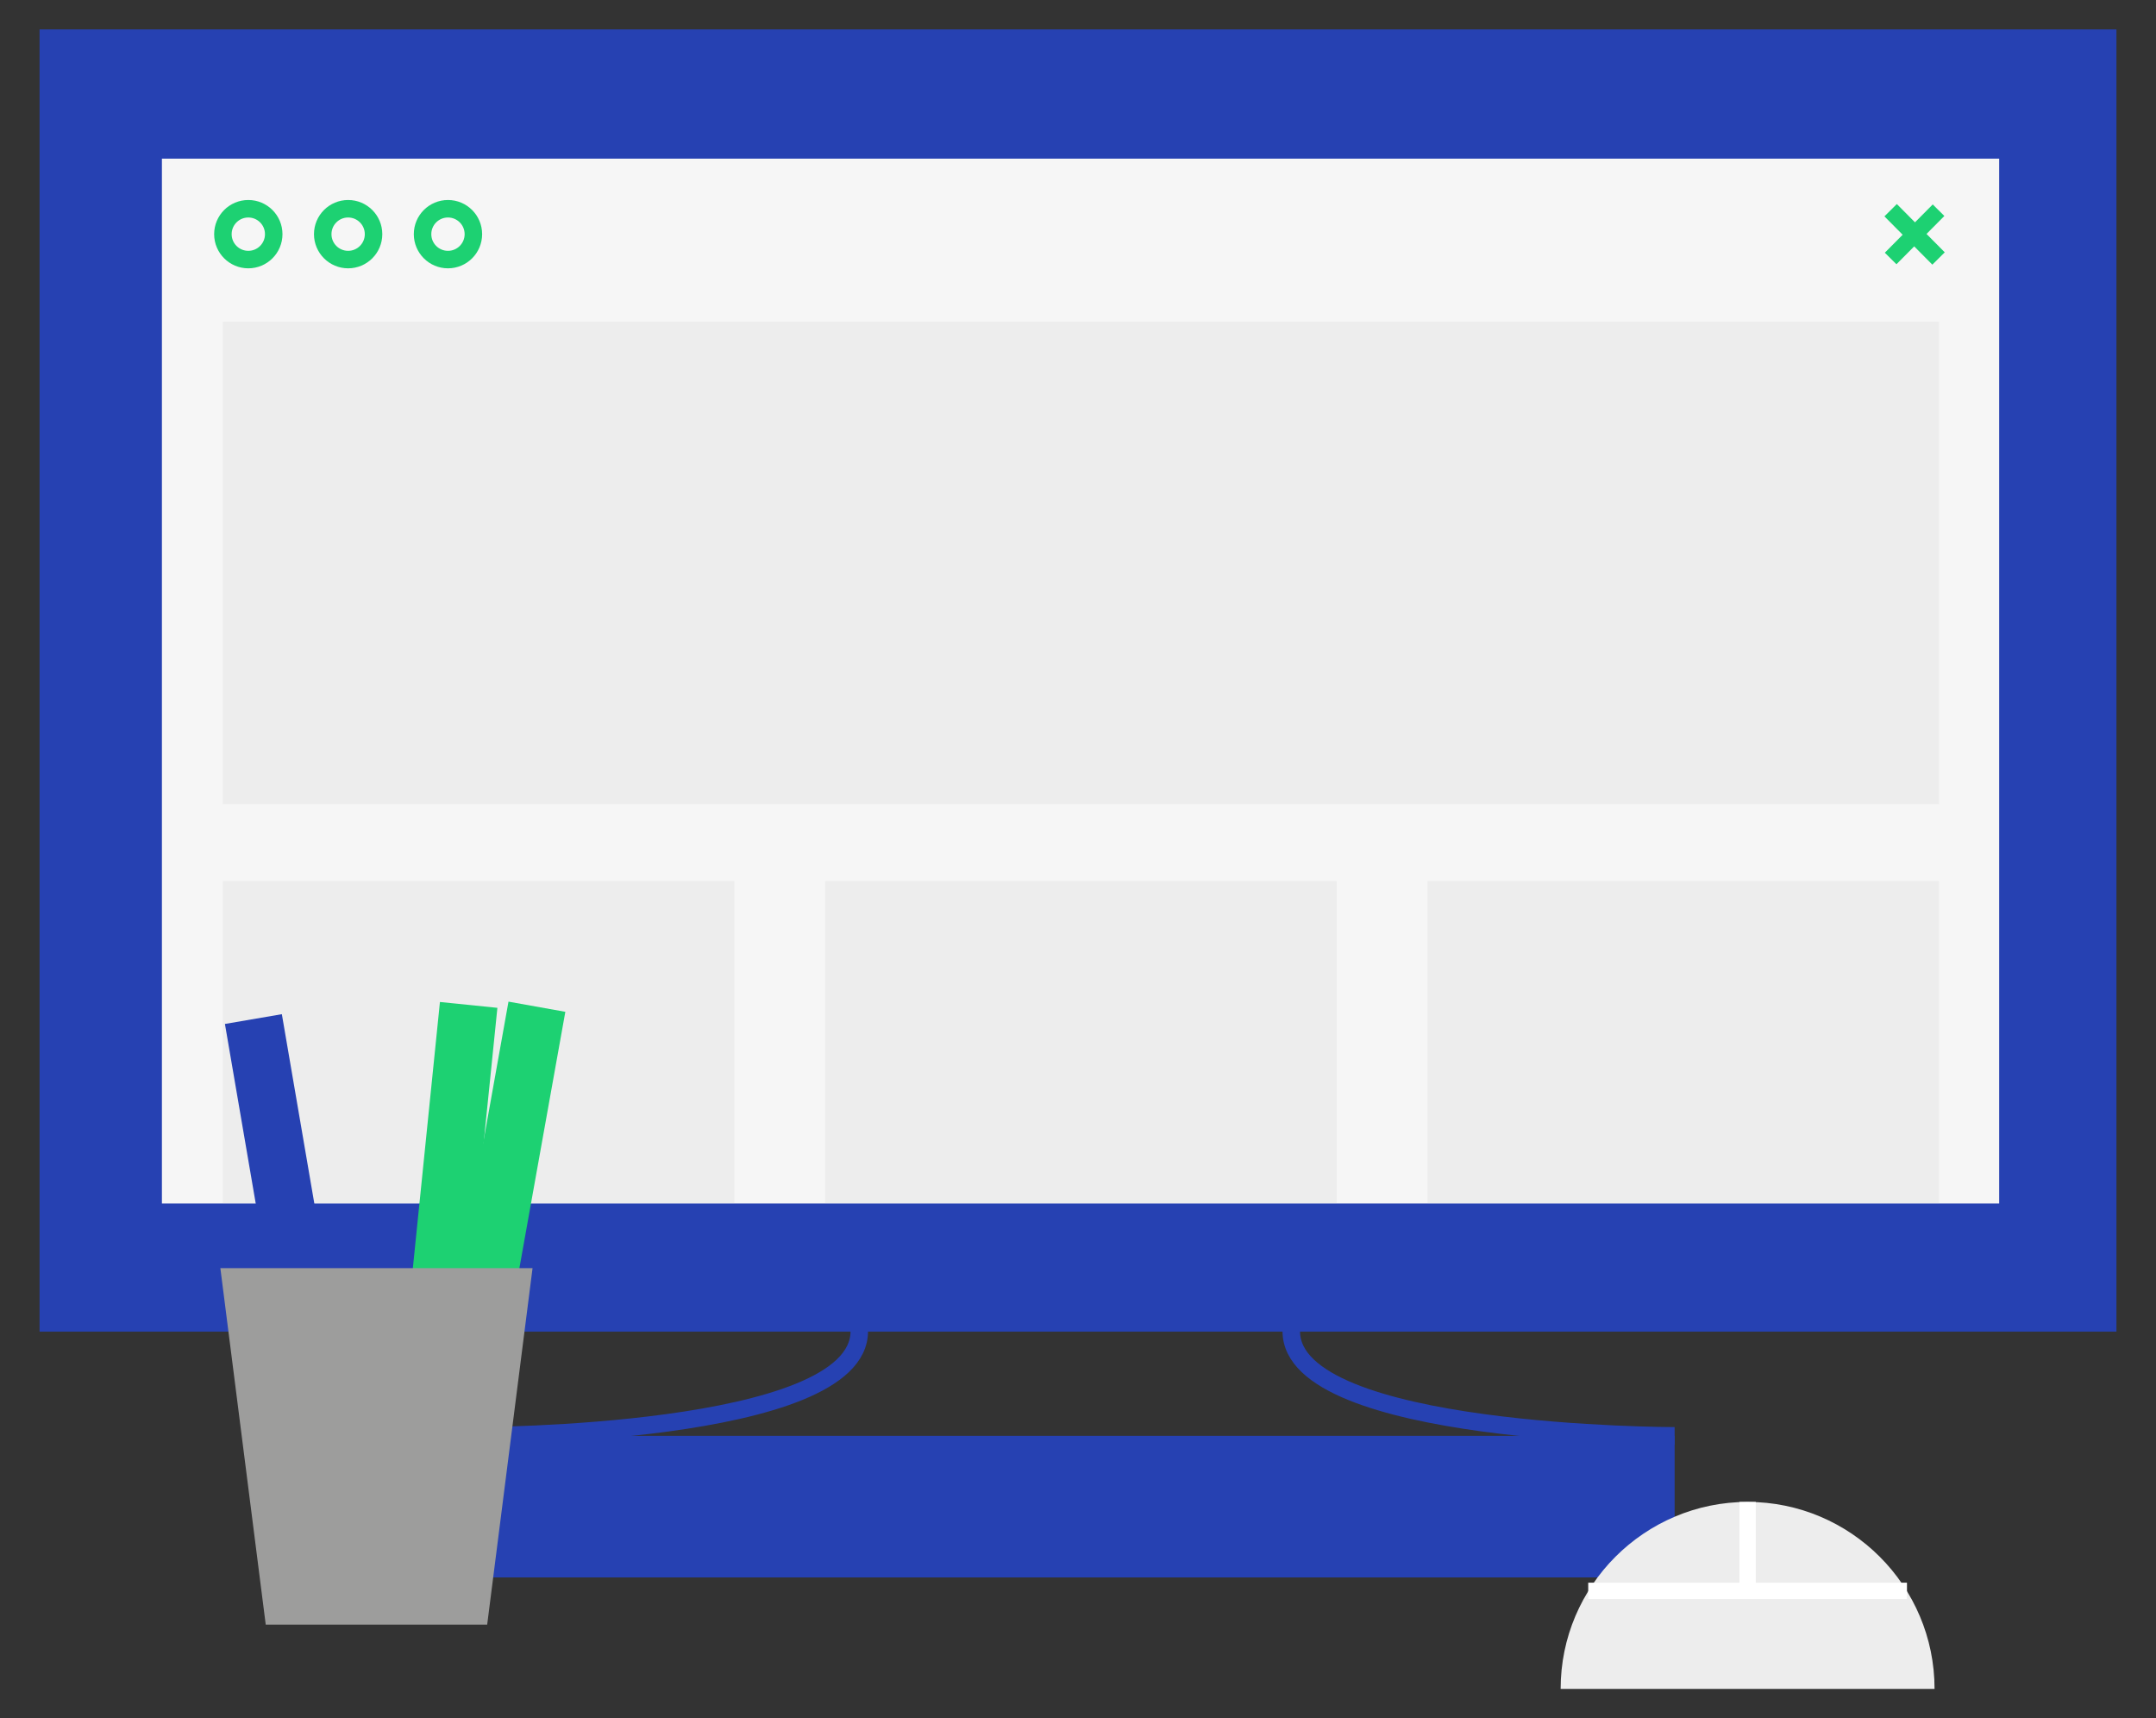 <?xml version="1.0" encoding="utf-8"?>
<!-- Generator: Adobe Illustrator 25.1.0, SVG Export Plug-In . SVG Version: 6.00 Build 0)  -->
<svg version="1.1" id="Livello_1" xmlns="http://www.w3.org/2000/svg" xmlns:xlink="http://www.w3.org/1999/xlink" x="0px" y="0px"
	 viewBox="0 0 593.9 473.3" style="enable-background:new 0 0 593.9 473.3;" xml:space="preserve">
<rect x="0" y="0" width="593.9" height="473.3" fill="#333333" stroke="none"/>
<style type="text/css">
	.st0{fill:#2641B2;}
	.st1{fill:#F6F6F6;}
	.st2{fill:none;stroke:#2641B2;stroke-width:4.819;stroke-miterlimit:10;}
	.st3{fill:none;stroke:#1DD172;stroke-width:4.819;stroke-miterlimit:10;}
	.st4{fill:none;stroke:#1DD172;stroke-width:4.51;stroke-miterlimit:10;}
	.st5{fill:#EDEDED;}
	.st6{fill:none;stroke:#2641B2;stroke-width:15.909;stroke-miterlimit:10;}
	.st7{fill:none;stroke:#1DD172;stroke-width:15.909;stroke-miterlimit:10;}
	.st8{fill:#9D9D9C;}
	.st9{fill:none;stroke:#FFFFFF;stroke-width:4.51;stroke-miterlimit:10;}
</style>
<g>
	<rect x="10.9" y="8.1" class="st0" width="572.1" height="358.7"/>
	<rect x="44.6" y="43.7" class="st1" width="506.1" height="287.8"/>
	<rect x="131.1" y="395.5" class="st0" width="330.2" height="39"/>
	<path class="st2" d="M131.1,395.5c0,0,105.6,0,105.6-28.8"/>
	<path class="st2" d="M461.3,395.5c0,0-105.6,0-105.6-28.8"/>
	<g>
		<circle class="st3" cx="68.4" cy="64.5" r="7"/>
		<circle class="st3" cx="95.9" cy="64.5" r="7"/>
		<circle class="st3" cx="123.4" cy="64.5" r="7"/>
		<g>
			<line class="st4" x1="534" y1="57.9" x2="520.8" y2="71.2"/>
			<line class="st3" x1="534" y1="71.2" x2="520.8" y2="57.9"/>
		</g>
	</g>
	<rect x="61.4" y="88.6" class="st5" width="472.7" height="132.9"/>
	<rect x="61.4" y="242.7" class="st5" width="140.9" height="88.7"/>
	<rect x="227.3" y="242.7" class="st5" width="140.9" height="88.7"/>
	<rect x="393.2" y="242.7" class="st5" width="140.9" height="88.7"/>
	<g>
		<line class="st6" x1="69.8" y1="280.7" x2="88" y2="386.8"/>
		<line class="st7" x1="147.9" y1="277.3" x2="128.9" y2="383.3"/>
		<line class="st7" x1="129.1" y1="276.8" x2="118.2" y2="383.9"/>
		<polygon class="st8" points="134.2,447.5 73.2,447.5 60.7,349.3 146.7,349.3 		"/>
	</g>
	<g>
		<g>
			<g>
				<path class="st5" d="M481.4,413.7c-28.4,0-51.5,23.1-51.5,51.5h103C532.9,436.8,509.8,413.7,481.4,413.7z"/>
			</g>
		</g>
		<line class="st9" x1="481.4" y1="413.7" x2="481.4" y2="438.3"/>
		<line class="st9" x1="437.5" y1="438.2" x2="525.3" y2="438.2"/>
	</g>
</g>
</svg>
